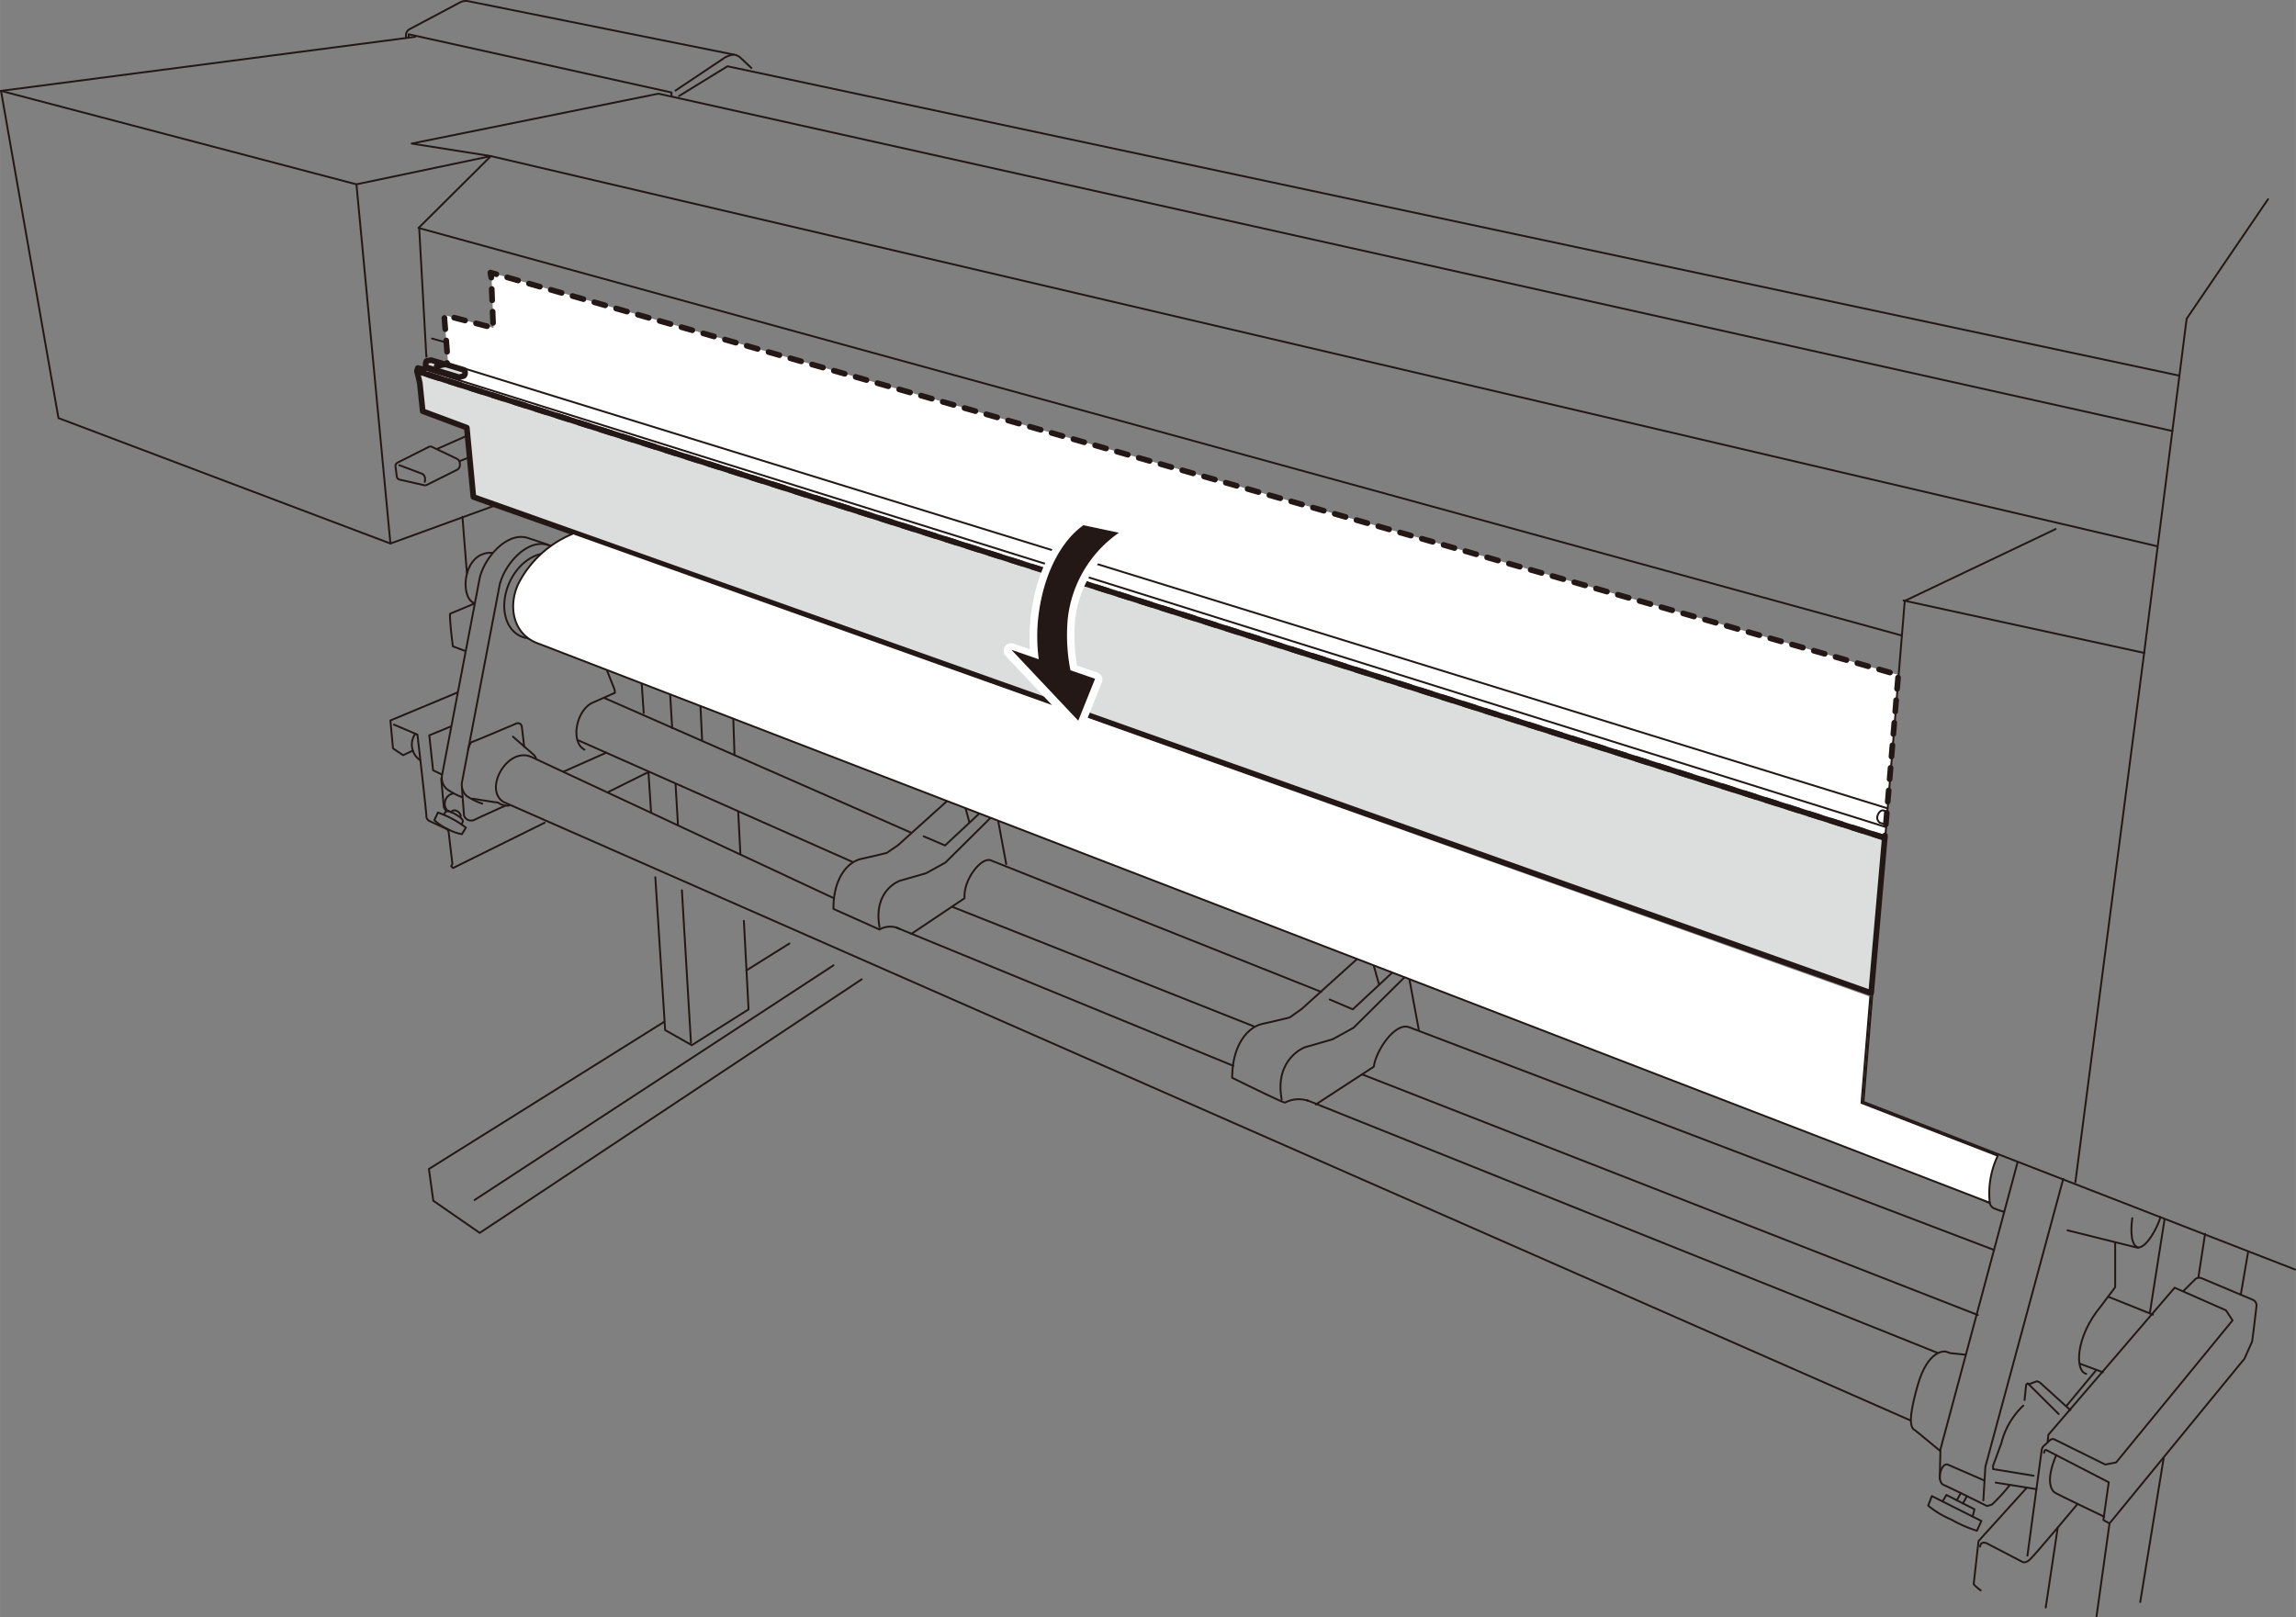 <svg id="レイヤー_1" data-name="レイヤー 1" xmlns="http://www.w3.org/2000/svg" width="107.29mm" height="75.59mm" viewBox="0 0 304.12 214.27"><rect x="0" y="0" width="304.12" height="214.27" fill="#808080" stroke="none"/><defs><style>.cls-1,.cls-4{fill:#fff;}.cls-2,.cls-6,.cls-7,.cls-8{fill:none;}.cls-2,.cls-3,.cls-4,.cls-6,.cls-7{stroke:#231815;}.cls-2,.cls-3,.cls-4,.cls-6,.cls-7,.cls-8{stroke-linecap:round;stroke-linejoin:round;}.cls-2,.cls-4{stroke-width:0.25px;}.cls-3,.cls-5{fill:#dcdddd;}.cls-3,.cls-6,.cls-7{stroke-width:0.75px;}.cls-7{stroke-dasharray:1.5 1.5;}.cls-8{stroke:#fff;stroke-width:2px;}.cls-9{fill:#231815;}</style></defs><title>LEC2-640_UVShield_Back_Close</title><path class="cls-1" d="M251.44,89.41,65,36.11a2.49,2.49,0,0,0,.11.63l.26,6.69L59.05,41.8l-.19.35s.48,5.52.45,5.67a2,2,0,0,1-.18.43l-2.53.48-.72.17-.54-.14-.11.41L249.65,111"/><polyline class="cls-2" points="0.13 12.04 7.74 55.39 51.71 72.01 65.59 66.96"/><line class="cls-2" x1="54.99" y1="4.88" x2="0.13" y2="12.04"/><path class="cls-2" d="M56.79,59.21,52.64,61.3a.48.48,0,0,0-.26.48l.18,1.37a.47.47,0,0,0,.36.39l3.11.71a.75.75,0,0,0,.49,0l4-2a.75.75,0,0,0,.39-.78l0-.16a.74.74,0,0,0-.41-.54L57.2,59.2A.46.46,0,0,0,56.79,59.21Z"/><path class="cls-2" d="M52.89,61.63l3,1.13c.6.26.37,1.08.37,1.08"/><line class="cls-2" x1="57.84" y1="59.5" x2="61.94" y2="57.69"/><line class="cls-2" x1="60.89" y1="61.08" x2="62.2" y2="60.58"/><polygon class="cls-3" points="55.23 49.17 55.6 50.73 55.99 54.48 61.83 56.66 62.7 65.84 247.85 131.56 249.65 111.01 55.23 49.17"/><line class="cls-2" x1="285.7" y1="72.36" x2="65.02" y2="20.68"/><line class="cls-2" x1="55.44" y1="30.2" x2="251.88" y2="84.19"/><polyline class="cls-2" points="252.14 79.56 284.01 86.5 289.64 42.22 300.42 26.39 300.42 26.39"/><polyline class="cls-2" points="54.13 4.96 54.13 4.54 88.94 12.25 88.94 12.72"/><polyline class="cls-2" points="287.75 57.1 87.21 12.41 54.53 19.02 65.02 20.68"/><polyline class="cls-2" points="288.54 49.74 96.36 8.78 89.94 12.72"/><path class="cls-2" d="M53.77,5V4.66a.89.89,0,0,1,.47-.79L60.93.32a1.66,1.66,0,0,1,1-.18L97.18,7.23a1.64,1.64,0,0,1,.94.46L99.52,9"/><path class="cls-2" d="M97.18,7.23a3.08,3.08,0,0,0-1.4.55L89.47,12"/><line class="cls-2" x1="59.13" y1="45.38" x2="57.22" y2="44.85"/><polyline class="cls-2" points="55.53 30.34 56.47 47.26 56.51 47.11"/><polyline class="cls-2" points="0.13 12.04 47.21 24.42 51.71 72.01"/><path class="cls-2" d="M79.53,82c-1.13,2.49-3.53,3.84-5.35,3s-2.39-3.51-1.27-6,3.53-3.84,5.35-3S80.65,79.52,79.53,82Z"/><path class="cls-2" d="M76.52,75.29A3.47,3.47,0,0,0,75,73.84a13.48,13.48,0,0,0-2-.49c-2-.33-4.35,1.22-5.52,3.82-1.34,3-.67,6.14,1.49,7.12a2.53,2.53,0,0,0,.64.21l1.33.27a3.7,3.7,0,0,0,1.74-.13"/><line class="cls-2" x1="70.43" y1="84.1" x2="74.57" y2="85.16"/><line class="cls-2" x1="74.25" y1="74.32" x2="78.08" y2="75.97"/><path class="cls-2" d="M61.18,105.6a8.65,8.65,0,0,1-2-1.06,2,2,0,0,1-.63-1.84l5-26.19c.74-2.89,3.75-6.08,6.35-5.24s3.57,1.23,3.57,1.23,1,.45,1.16,1.16"/><path class="cls-2" d="M63.88,106.47a8.86,8.86,0,0,1-2.05-1,2,2,0,0,1-.64-1.84l5-26.19c.74-2.89,3.75-6.08,6.35-5.24"/><path class="cls-2" d="M61.18,104.33l.28,3.72a1,1,0,0,0,1.44.53c1.12-.53,4-1.83,4-1.83"/><path class="cls-2" d="M62,99.28s.21-.91.56-1,5.75-2.39,5.75-2.39a.53.53,0,0,1,.81.43c.1.77.31,2.62.31,2.62"/><path class="cls-2" d="M67.94,97.6l2.7,2.35a1,1,0,0,1,.35.56"/><path class="cls-2" d="M62.58,105.81l2.84.45.56.07a2,2,0,0,0,1.47.39"/><path class="cls-2" d="M65.14,73.24c-3.82-.18-4.31,5.89-2.35,6.66"/><path class="cls-2" d="M62.75,80,59.63,81.3s-.07-.14,0,1,.35,3.33.35,3.33l1.58.59"/><line class="cls-2" x1="61.84" y1="75.9" x2="61.25" y2="68.47"/><line class="cls-2" x1="78.5" y1="71.45" x2="78.95" y2="76.36"/><path class="cls-2" d="M78.39,83.75l3,7.58.07.45L78.71,93c-2.39.85-3.23,5.3-1.3,6.32"/><line class="cls-2" x1="74.64" y1="102.23" x2="80.32" y2="99.71"/><line class="cls-2" x1="79.55" y1="86.7" x2="79.3" y2="82.6"/><line class="cls-2" x1="83.83" y1="73.38" x2="85.26" y2="94.45"/><path class="cls-2" d="M60.09,105.11a1.39,1.39,0,0,0-.88,2.24l.26.09"/><path class="cls-2" d="M58,107.65l-.47,1a6.16,6.16,0,0,0,1.71,1.16,6.39,6.39,0,0,0,1.94.71l.53-.87A13.21,13.21,0,0,0,58,107.65Z"/><path class="cls-2" d="M58.78,107.91l.27-.4s.37-.2,1.39.43.87.89.87.89l-.16.37"/><path class="cls-2" d="M59.73,107.59c.53-.63,1.45.19,1.26.64"/><path class="cls-2" d="M58.44,103.15l.34,3.76a1.32,1.32,0,0,0,.37.53"/><path class="cls-2" d="M72.14,109,60,115l-.24-.24.16-.31-.5-4.24a.72.72,0,0,0-.34-.42l-2.16-1a.74.74,0,0,1-.45-.71c0-.58-1.18-10.75-1.18-10.75L52.18,96"/><polyline class="cls-2" points="58.44 102.57 57.36 102.05 56.86 97.42 59.68 96.26"/><polyline class="cls-2" points="54.68 99.44 53.39 100.05 52.05 99.15 51.71 95.45 60.55 91.76"/><path class="cls-2" d="M55,97.23a2.48,2.48,0,0,0,.6,3.45"/><line class="cls-2" x1="80.11" y1="92.5" x2="120.6" y2="110.28"/><path class="cls-2" d="M128.39,108.91l-.9-3.31-1-.42L118.92,112,117.45,113s-1.47.37-3.37.79-3.73,2.73-3.68,6.63l6.1,2.73a2.77,2.77,0,0,1,2.63-.1"/><polyline class="cls-2" points="122.34 110.8 125.18 112.01 130.75 106.81 131.96 107.39 133.28 114.48"/><path class="cls-2" d="M116.5,122.85c-.89-4.95,2.68-6.16,2.68-6.16l3.48-1,2.57-1.42,6.42-6.36"/><path class="cls-2" d="M182.65,130.38l-1-3.57-1.13-.45-8.1,7.31-1.59,1.13s-1.58.4-3.62.85-4,2.95-4,7.14c0,0,6.76,3.34,7,3.29a3.85,3.85,0,0,1,3-.26"/><polyline class="cls-2" points="176.13 132.42 179.19 133.72 185.2 128.12 186.5 128.74 187.92 136.39"/><path class="cls-2" d="M169.77,145.66c-1-5.33,3-6.89,3-6.89l3.74-1.08,2.78-1.53,6.91-6.85"/><path class="cls-2" d="M175,131.41,131.28,114c-1.26-.58-3.73,2.58-3.52,5l-7.05,4.73"/><path class="cls-2" d="M264.13,165.6l-77.48-29.51c-1.89-.69-4.42,3.14-4.68,5.23l-7.68,5"/><line class="cls-2" x1="180.45" y1="142.35" x2="261.98" y2="174.22"/><line class="cls-2" x1="126.18" y1="120.16" x2="166.09" y2="135.98"/><line class="cls-2" x1="76.59" y1="98.08" x2="112.87" y2="114.17"/><line class="cls-2" x1="98.07" y1="113.17" x2="97.78" y2="107.54"/><polyline class="cls-2" points="86.8 116.22 88.1 136.47 91.63 138.47 99.15 133.73 98.53 122"/><polyline class="cls-2" points="80.48 104.97 85.89 102.28 86.24 107.65"/><line class="cls-2" x1="173.09" y1="145.75" x2="256.61" y2="179.22"/><line class="cls-2" x1="118.81" y1="122.92" x2="163.35" y2="141.2"/><path class="cls-2" d="M110.45,119,70.38,100.28c-3.21-1.42-6.42,4.42-3.63,6L253,188.16"/><polyline class="cls-2" points="96.15 77.72 92.1 79.67 93 98.08"/><line class="cls-4" x1="74.77" y1="73.76" x2="247.46" y2="135.31"/><polyline class="cls-2" points="267.25 153.96 257.03 192 256.93 195.94"/><path class="cls-2" d="M262.87,196.15l-4.84-2.1c-.94-.37-1.57,2.26-.58,2.68s5.74,2.79,5.74,2.79a3.19,3.19,0,0,0,.68-.21,23.54,23.54,0,0,0,2.31-2.52"/><polyline class="cls-2" points="262.71 198.78 262.98 194.31 273.29 156.19"/><path class="cls-2" d="M273.86,163l9.1,2.26c1.32.37,2.89-2.84,3.21-4"/><path class="cls-2" d="M283.22,165.28c-.89-.26-1.05-1.94-.78-3.89"/><path class="cls-2" d="M280.17,164.6v5.94l-1.94,2.58c-3.32,4-3.42,8.52-1.9,8.89"/><line class="cls-2" x1="277.6" y1="181.59" x2="273.71" y2="186.27"/><line class="cls-2" x1="279.28" y1="171.81" x2="285.17" y2="174.17"/><line class="cls-2" x1="275.55" y1="180.69" x2="278.54" y2="181.8"/><path class="cls-2" d="M256.72,149.82a6.52,6.52,0,0,0,1.16,7.05l5.68,2.52a1,1,0,0,0,.68.74,11.79,11.79,0,0,0,1.21.42"/><path class="cls-2" d="M260.35,179.48l-2-.21-.63-.21s-2.32-.47-3.74,4.58-.78,5.62-.26,5.89l3.26,2.68"/><path class="cls-2" d="M255.89,198.21l6.56,3.29-.59,1.3a16.82,16.82,0,0,1-3.37-1.47,12.1,12.1,0,0,1-3.09-1.86Z"/><polyline class="cls-2" points="257.33 198.87 257.82 198.06 261.54 199.96 261.29 200.91"/><line class="cls-2" x1="259.19" y1="198.77" x2="259.72" y2="197.82"/><line class="cls-2" x1="260" y1="199.19" x2="260.52" y2="198.24"/><line class="cls-2" x1="264.34" y1="196.42" x2="269.74" y2="197.29"/><path class="cls-2" d="M268,186.22a10.28,10.28,0,0,0-2.91,5L264,194.17v.46l5.36.88"/><polyline class="cls-2" points="268.17 185.48 268.38 183.44 268.59 183.27 272.69 187.34"/><polyline class="cls-2" points="268.76 183.38 269.81 182.99 270.2 183.16 274.23 186.81"/><path class="cls-2" d="M271.22,191.09l.1-1,16.73-19.49,6.8,3,.87,1.33L280.3,193.75l-1.44.28-6.71-3.32a.54.54,0,0,0-.65.13l-.79.73a.85.85,0,0,0-.27.53l-1.89,14"/><path class="cls-2" d="M268.48,197.08l-6.41,7.09-.64,5.71a5.38,5.38,0,0,0,.92.81"/><path class="cls-2" d="M262.28,204.9c.1-.84.91-.42.91-.42l4.59,2.39s.39.38,1.09-.25,6.31-7.36,6.31-7.36"/><path class="cls-2" d="M272.37,192.77c-1.47,3.44-.63,4.66-.24,4.94s6.59,3.23,6.59,3.23"/><path class="cls-2" d="M270.76,192.46c.07-.53.35-.32.35-.32l8.21,4.24-.71,5,.81.45L297.3,180s.95-2.13,1-2.24.42-3.31.59-4.7a.82.82,0,0,0-.51-.87l-6.75-2.84a.83.83,0,0,0-.91.18l-1.5,1.5"/><line class="cls-2" x1="296.81" y1="171.52" x2="297.79" y2="165.81"/><line class="cls-2" x1="292.08" y1="163.46" x2="291.2" y2="169.21"/><line class="cls-2" x1="286.71" y1="161.57" x2="284.78" y2="173.84"/><line class="cls-2" x1="286.59" y1="193.21" x2="283.49" y2="212.25"/><line class="cls-2" x1="279.42" y1="201.85" x2="277.7" y2="214.14"/><line class="cls-2" x1="272.55" y1="202.47" x2="270.97" y2="212.98"/><line class="cls-2" x1="96.66" y1="81.3" x2="97.29" y2="100.02"/><line class="cls-2" x1="90.32" y1="117.95" x2="91.52" y2="138.15"/><line class="cls-2" x1="89.48" y1="103.89" x2="89.8" y2="109.33"/><line class="cls-2" x1="87.74" y1="74.73" x2="89.03" y2="96.44"/><polyline class="cls-2" points="87.95 135.39 56.81 154.87 57.39 159.08 63.54 163.34 114.14 129.74"/><line class="cls-2" x1="104.56" y1="125" x2="98.87" y2="128.56"/><line class="cls-2" x1="110.4" y1="127.89" x2="62.86" y2="158.98"/><line class="cls-2" x1="284.01" y1="86.5" x2="274.9" y2="156.62"/><path class="cls-5" d="M57.11,47.71,61.42,49s.16,0,.18.36a.51.51,0,0,1-.16.44l-.61.18L56.5,48.66a.8.8,0,0,1,0-.84Z"/><path class="cls-6" d="M57.11,47.71,61.42,49s.16,0,.18.36a.51.51,0,0,1-.16.44l-.61.18L56.5,48.66a.8.8,0,0,1,0-.84Z"/><line class="cls-2" x1="56.09" y1="48.9" x2="249.79" y2="109.57"/><line class="cls-2" x1="249.97" y1="107.08" x2="59.28" y2="48.13"/><path class="cls-2" d="M249.72,109.22,249,109a.84.84,0,0,1-.28-1c.28-.71.7-.64.7-.64l.6.18"/><polyline class="cls-2" points="272.29 70.09 252.3 79.61 246.83 145.98 304 168.19"/><path class="cls-7" d="M249.65,111,55.23,49.17l.11-.41.54.14.72-.17,2.53-.48a2,2,0,0,0,.18-.43c0-.15-.45-5.67-.45-5.67l.19-.35,6.28,1.63-.26-6.69a2.49,2.49,0,0,1-.11-.63l186.48,53.3Z"/><polyline class="cls-2" points="55.44 30.2 65.02 20.68 47.21 24.42"/><path class="cls-4" d="M247.73,132.06l-1.16,14.06,18.05,7a11.55,11.55,0,0,0-1.06,6.22L71.35,85.28c-3.41-1.18-4.07-4.91-2.73-7.87a14.11,14.11,0,0,1,7.17-6.66"/><path class="cls-1" d="M137.81,88.89a22.64,22.64,0,0,1-.2-7.79c.74-5.19,3-9.4,5.88-11.42l4.7,1a16,16,0,0,0-6.78,11.33,24,24,0,0,0,.83,8.76"/><path class="cls-8" d="M137.81,88.89a22.64,22.64,0,0,1-.2-7.79c.74-5.19,3-9.4,5.88-11.42l4.7,1a16,16,0,0,0-6.78,11.33,24,24,0,0,0,.83,8.76"/><polygon class="cls-1" points="133.94 86.22 145.02 90.05 142.79 95.61 133.94 86.22"/><polygon class="cls-8" points="133.94 86.22 145.02 90.05 142.79 95.61 133.94 86.22"/><path class="cls-9" d="M137.83,88.79a22.88,22.88,0,0,1-.2-7.79c.74-5.19,3-9.39,5.88-11.42l4.7,1A16,16,0,0,0,141.43,82a24,24,0,0,0,.83,8.76"/><polygon class="cls-9" points="133.97 86.09 145.05 89.93 142.82 95.48 133.97 86.09"/></svg>